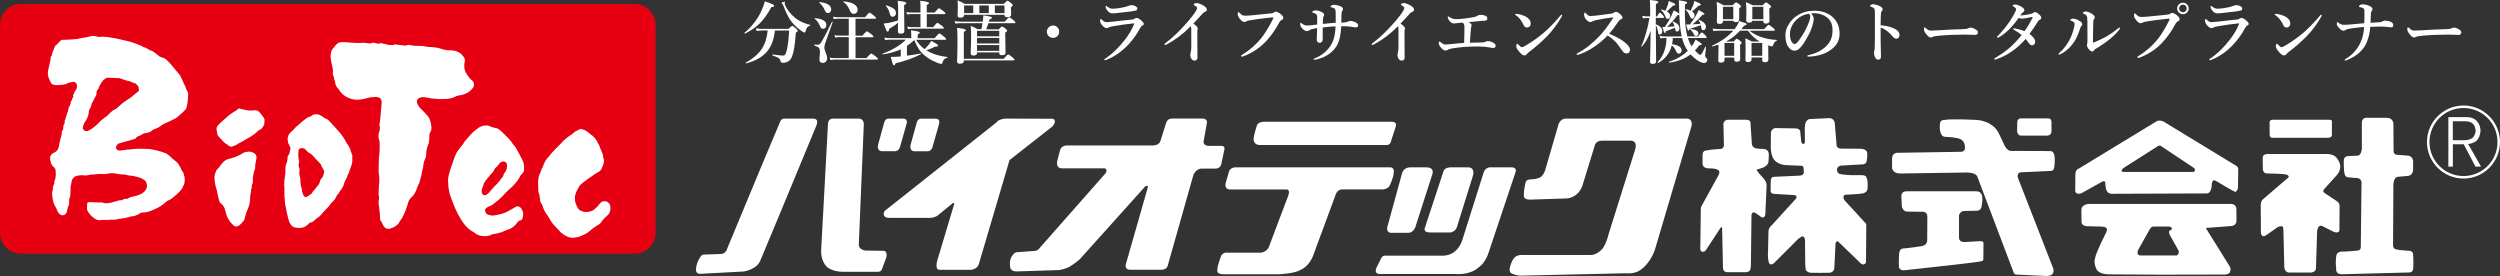 <?xml version="1.0" encoding="UTF-8"?>
<svg id="_レイヤー_2" data-name="レイヤー 2" xmlns="http://www.w3.org/2000/svg" viewBox="0 0 538.37 59.44">
  <rect x="0" y="0" width="538.37" height="59.44" fill="#333333" stroke="none"/>
  <defs>
    <style>
      .cls-1 {
        fill: #e60012;
      }

      .cls-2 {
        fill: #fff;
      }
    </style>
  </defs>
  <g id="_レイヤー_1-2" data-name="レイヤー 1">
    <g>
      <g>
        <path class="cls-2" d="M166.71,1.21c0,.19-.2.3-.61.33-.8,1.5-1.65,2.69-2.56,3.57-.81.78-1.84,1.49-3.09,2.13,0,0-.01,0-.02,0-.08,0-.12-.04-.12-.13,0-.01,0-.03.01-.04,1.55-1.3,2.75-2.84,3.6-4.62.37-.78.63-1.5.77-2.17,1.34.44,2.01.75,2.01.92ZM166.87,6.56c-.2,2.08-.86,3.69-1.96,4.84-.97,1.01-2.38,1.76-4.23,2.26-.07.01-.1-.03-.1-.13,0-.02,0-.04.02-.05,1.64-.91,2.81-1.94,3.54-3.09.64-1.02,1.03-2.29,1.18-3.83h-1.12c-.39,0-.8.04-1.25.12l-.17-.6c.47.09.93.14,1.37.14h5.63c.45-.44.72-.65.81-.65.11,0,.39.2.85.6.24.22.36.38.36.47,0,.09-.14.23-.43.44-.16,2.44-.42,4.11-.78,5-.18.47-.41.81-.68,1.02-.34.28-.76.41-1.28.41-.21,0-.34-.02-.4-.07-.06-.05-.11-.17-.15-.34-.06-.26-.22-.47-.5-.65-.26-.16-.66-.31-1.2-.48-.03,0-.04-.04-.04-.1,0-.11.02-.16.07-.15,1.05.16,1.78.25,2.21.25.22,0,.38-.09.5-.28.1-.16.21-.48.33-.95.22-.92.38-2.3.49-4.16h-3.08ZM174.43,5.34s.04.04.04.09c0,.08-.02.12-.07.13-.25.05-.44.16-.57.33-.12.15-.22.38-.31.7-.06.29-.14.43-.25.43-.11,0-.33-.11-.65-.33-.57-.39-1.1-.84-1.6-1.36-.53-.56-.97-1.17-1.33-1.84-.3-.56-.66-1.36-1.05-2.4-.04-.1-.11-.19-.2-.27-.08-.04-.12-.1-.12-.16s.08-.13.24-.19c.13-.05.24-.08.34-.08s.15.04.15.12l-.07.27c0,.09.03.2.09.33.46,1.01,1.18,1.93,2.19,2.77.83.67,1.89,1.15,3.17,1.46Z"/>
        <path class="cls-2" d="M179.31,4.79l-1.6,4.51c-.13.37-.19.69-.19.98,0,.25.11.65.34,1.18.18.42.27.76.27,1.02,0,.33-.1.6-.3.81-.18.17-.4.26-.66.26-.47,0-.71-.26-.71-.78,0-.17.02-.41.06-.72.04-.3.06-.54.06-.73,0-.51-.08-.85-.22-1.02-.14-.15-.46-.31-.96-.49-.02,0-.04-.04-.04-.09,0-.1.03-.15.08-.14.35.05.56.07.61.07.28,0,.51-.12.68-.37.18-.24.54-.87,1.07-1.87.46-.88.91-1.78,1.35-2.71,0-.02.02-.03.05-.03.09,0,.13.03.13.1,0,0,0,0,0,.01ZM177.94,5.4c0,.26-.08.47-.23.62-.13.13-.29.19-.49.19-.18,0-.33-.07-.44-.23-.08-.11-.19-.32-.33-.65-.19-.46-.54-.89-1.02-1.31-.02,0-.03-.02-.03-.04,0-.05.03-.07.09-.07,1.65.14,2.47.64,2.47,1.5ZM178.99,2c0,.28-.08.49-.24.65-.12.12-.26.17-.43.17-.22,0-.38-.07-.49-.22-.08-.1-.2-.33-.36-.69-.24-.51-.59-.96-1.06-1.34-.02,0-.03-.02-.03-.04,0-.05.03-.07.09-.07.85.06,1.5.25,1.94.55.39.26.58.59.58,1ZM182.78,12.48v-4.48h-2.1c-.22,0-.49.03-.81.09l-.17-.54c.33.08.64.12.92.12h2.16v-3.64h-2.42c-.22,0-.49.03-.81.09l-.17-.54c.33.08.64.12.92.12h5.98c.53-.64.85-.97.98-.97.1,0,.43.23.98.68.28.22.41.38.41.48s-.06.15-.19.15h-4.23v3.64h1.49c.52-.62.84-.94.97-.94.1,0,.42.22.98.65.29.23.43.39.43.48,0,.1-.06.15-.19.15h-3.67v4.48h2.34c.58-.65.92-.98,1.04-.98.1,0,.44.23,1.02.68.29.23.43.4.43.49s-.07.15-.2.15h-9.25c-.21,0-.48.03-.79.09l-.16-.54c.31.08.62.12.91.12h3.21ZM184.68,2.11c0,.26-.08.47-.25.64-.14.15-.33.23-.56.23-.25,0-.44-.07-.57-.22-.12-.13-.25-.38-.39-.75-.34-.74-.76-1.25-1.28-1.55-.02,0-.03-.02-.03-.05,0-.07.03-.11.09-.11,1.05.08,1.83.31,2.35.68.43.3.64.68.64,1.13Z"/>
        <path class="cls-2" d="M195.33,11.99c.97-.12,1.96-.28,2.95-.47.05,0,.07.02.07.09,0,.03,0,.05-.03.06-1.48.79-3.29,1.44-5.42,1.95-.12.31-.25.46-.39.46-.1,0-.2-.14-.3-.42-.09-.25-.21-.72-.38-1.41.69,0,1.26-.02,1.71-.06l.44-.04v-1.52c-1.08.49-2.37.86-3.88,1.09-.05,0-.08-.02-.08-.09,0-.03.01-.05.04-.07,1.1-.4,2.13-.89,3.06-1.47.82-.51,1.48-1.03,1.97-1.55h-3.41c-.29,0-.64.03-1.08.09l-.16-.54c.41.08.79.12,1.15.12h4.65v-.54c0-.37-.02-.75-.07-1.13.83.08,1.37.17,1.64.28.17.06.25.13.25.23,0,.14-.15.25-.44.36v.81h3.62c.59-.68.94-1.02,1.05-1.02.1,0,.45.24,1.03.71.29.23.43.4.43.51,0,.1-.06.15-.19.15h-6.27c.44.77,1.05,1.44,1.82,2.01.36-.35.65-.65.85-.89.17-.22.37-.52.6-.88.97.5,1.46.84,1.46,1.01,0,.15-.18.23-.54.23h-.12c-.65.32-1.27.59-1.86.78.23.15.49.3.79.44,1.01.5,2.25.83,3.7,1,.04,0,.06.04.06.08,0,.05-.02.08-.06.09-.29.07-.5.17-.65.32-.13.13-.24.32-.33.57-.05.19-.1.31-.15.36-.04.05-.11.07-.19.07-.14,0-.41-.08-.81-.23-.77-.3-1.45-.65-2.02-1.04-.75-.5-1.36-1.06-1.81-1.69-.4-.56-.78-1.29-1.13-2.19-.45.44-.98.86-1.59,1.28v2.14ZM193.4,4.88c-.46.43-1.11.87-1.93,1.33-.04.41-.15.61-.31.61-.1,0-.19-.09-.28-.26-.08-.15-.28-.65-.6-1.48.44-.05.79-.1,1.05-.15.75-.14,1.44-.32,2.07-.54.01-.33.02-.9.02-1.71,0-1.05-.03-1.88-.09-2.5.81.09,1.33.17,1.55.25.19.06.28.14.28.25,0,.15-.15.28-.46.4v.91l.05,4.64c0,.25-.07.41-.22.5-.13.08-.33.12-.62.12-.37,0-.55-.16-.55-.49,0-.05,0-.29.01-.7,0-.41.02-.8.02-1.17ZM192.95,2.8c0,.25-.08.45-.23.6-.14.14-.3.21-.5.21-.17,0-.31-.06-.4-.18-.08-.1-.16-.28-.22-.53-.14-.45-.26-.78-.38-1-.1-.19-.25-.39-.44-.61,0,0-.01-.02-.01-.04,0-.07.03-.11.09-.11,0,0,.01,0,.02,0,.83.29,1.39.56,1.68.82.26.22.38.5.38.83ZM199.58,3.02v2.82h1.37c.49-.61.8-.92.92-.92.1,0,.43.22.99.65.28.22.41.38.41.46,0,.1-.07.15-.2.15h-6.69c-.22,0-.51.03-.85.09l-.16-.54c.34.08.67.12.98.12h1.87v-2.82h-1.99c-.23,0-.52.03-.88.09l-.17-.54c.36.08.69.12,1,.12h2.04v-1.35c0-.43-.02-.82-.06-1.18,1.27.12,1.9.28,1.9.49,0,.14-.17.27-.49.41v1.63h1.69c.51-.61.83-.92.96-.92.1,0,.42.22.98.65.28.22.41.38.41.46,0,.1-.07.15-.2.15h-3.85Z"/>
        <path class="cls-2" d="M211.35,6.3c.05-.24.12-.68.23-1.31h-4.7c-.3,0-.68.03-1.14.09l-.17-.54c.45.08.87.12,1.25.12h4.81c.07-.54.12-.99.13-1.35.79.12,1.3.21,1.53.28.22.06.33.13.33.21,0,.15-.17.26-.51.34-.01.07-.04.17-.08.28-.03.12-.06.2-.07.24h3.42c.53-.62.86-.94.98-.94.09,0,.4.22.92.65.27.23.4.39.4.48,0,.1-.06.15-.19.15h-5.63c-.18.54-.34.98-.48,1.31h2.69c.38-.4.62-.6.73-.6s.37.16.78.49c.21.18.31.32.31.41,0,.11-.13.25-.41.41v.73l.06,3.65c0,.33-.26.49-.78.49-.38,0-.57-.13-.57-.4v-.2h-4.79v.16c0,.34-.27.51-.82.51-.37,0-.55-.17-.55-.51.06-1.07.09-2.28.09-3.64,0-.7-.02-1.44-.07-2.24.53.21,1.02.45,1.47.71h.82ZM207.56,12.66h8.6c.51-.62.83-.94.95-.94.1,0,.42.22.95.65.27.23.4.39.4.48,0,.1-.06.15-.19.15h-10.71v.12c0,.4-.28.6-.85.6-.41,0-.61-.16-.61-.49.06-1.27.09-2.89.09-4.84,0-1.07-.03-1.86-.09-2.38,1.26.11,1.89.27,1.89.48,0,.13-.14.25-.43.37v5.82ZM207.61,3.17v.12c0,.34-.28.51-.85.51-.37,0-.55-.16-.55-.48l.06-1.6c0-.62-.02-1.17-.06-1.65.54.22,1.06.48,1.55.77h8.4c.43-.45.69-.68.79-.68s.38.17.81.52c.22.19.33.33.33.43,0,.15-.13.3-.38.46v.27l.04,1.3c0,.38-.28.57-.85.57-.39,0-.58-.15-.58-.45v-.07h-8.7ZM209.59,2.83v-1.66h-1.97v1.66h1.97ZM215.19,7.83v-1.19h-4.79v1.19h4.79ZM215.19,9.36v-1.19h-4.79v1.19h4.79ZM215.19,10.96v-1.26h-4.79v1.26h4.79ZM210.9,2.83h2.03v-1.66h-2.03v1.66ZM216.31,2.83v-1.66h-2.07v1.66h2.07Z"/>
        <path class="cls-2" d="M226.76,5.49c.4,0,.74.15,1,.44.23.25.34.55.34.89,0,.4-.15.73-.44,1-.25.23-.55.34-.9.34-.39,0-.71-.15-.98-.44-.23-.25-.34-.55-.34-.89,0-.4.15-.73.44-.99.25-.23.55-.34.89-.34Z"/>
        <path class="cls-2" d="M238.48,4.76c.21,0,.66-.04,1.35-.12.3-.04.89-.1,1.77-.2.88-.09,1.62-.17,2.24-.24.17,0,.34-.08.52-.2.15-.09.29-.14.43-.14.27,0,.65.23,1.16.7.24.22.36.42.36.61,0,.13-.1.24-.31.34-.18.09-.36.31-.54.65-.59,1.12-1.36,2.21-2.32,3.27-1.41,1.57-3.04,2.72-4.87,3.46-.16.06-.27.09-.33.09-.1,0-.15-.05-.15-.15,0-.02.07-.09.21-.21,1.48-.96,2.91-2.34,4.29-4.12.8-1.04,1.42-2.08,1.86-3.12.07-.16.1-.27.1-.31,0-.03-.03-.04-.1-.04-.06,0-.14,0-.24.03-1.11.1-2.52.3-4.25.6-.44.08-.74.16-.89.25-.18.1-.34.15-.48.15-.23,0-.5-.16-.81-.47-.39-.4-.58-.77-.58-1.09,0-.28.05-.41.14-.41.04,0,.11.05.23.15.25.23.45.38.58.44.16.07.37.11.62.11ZM239.74,1.87c.16,0,.43-.02.81-.06.62-.09,1.23-.2,1.82-.33.12-.03.34-.11.67-.23.21-.09.41-.14.58-.14.35,0,.66.08.94.24.24.14.36.28.36.43,0,.27-.1.44-.3.49-.18.05-.49.11-.91.17-.31.04-1.44.18-3.41.4-.29.03-.53.04-.71.04-.28,0-.52-.07-.71-.21-.17-.12-.36-.32-.57-.62-.14-.18-.21-.39-.21-.63,0-.11.03-.17.09-.17.02,0,.08.03.17.1.31.23.54.38.71.44.16.06.39.09.68.09Z"/>
        <path class="cls-2" d="M256.45,5.63c-1.61,1.64-3.33,2.94-5.17,3.91-.2.11-.31.17-.33.17-.12,0-.18-.07-.18-.2,0-.05.08-.14.25-.26,1.47-1.1,3.06-2.62,4.76-4.57.89-1.04,1.48-1.82,1.78-2.35.16-.29.24-.5.24-.62,0-.14-.16-.31-.49-.5-.18-.11-.27-.18-.27-.21,0-.08.07-.15.2-.23.13-.07.27-.11.43-.11.2,0,.46.06.77.18.29.11.56.25.81.41.43.28.64.55.64.81,0,.25-.16.43-.49.54-.12.04-.22.11-.31.21-1.24,1.35-1.94,2.11-2.1,2.27.63.45.95.79.95,1.01,0,.13-.02.22-.06.28-.03.06-.04.23-.04.51v2.14l.03,3.36c0,.22-.07.4-.2.52-.11.1-.23.15-.37.15-.3,0-.53-.1-.67-.31-.21-.27-.31-.59-.31-.97,0-.11.02-.22.07-.34.1-.32.15-.79.15-1.4v-3.43c.01-.44-.02-.76-.09-.97Z"/>
        <path class="cls-2" d="M273.42,3.8c-2.01.22-3.53.43-4.55.62-.19.04-.36.11-.52.21-.11.07-.26.1-.44.1-.25,0-.55-.21-.89-.64-.33-.4-.49-.75-.49-1.05s.06-.44.17-.44c.05,0,.13.06.25.18.22.24.42.4.58.48.16.08.35.12.57.12.05,0,.1,0,.15,0,.47-.01.84-.03,1.1-.06,2.05-.19,3.49-.33,4.3-.43.31-.03.53-.1.67-.2.15-.12.29-.18.39-.18.25-.01.57.13.97.43.28.21.46.39.55.53.08.12.12.26.12.42s-.1.29-.31.39c-.24.11-.45.35-.64.71-.83,1.54-1.77,2.86-2.82,3.96-1.39,1.45-3.03,2.52-4.92,3.21-.09.03-.16.04-.22.04-.13,0-.2-.06-.2-.17,0-.05.08-.13.24-.23,1.68-1.03,3.08-2.26,4.21-3.69.8-1.04,1.57-2.3,2.32-3.79.13-.24.2-.41.2-.51,0-.05-.05-.07-.15-.07-.13,0-.33.02-.62.06Z"/>
        <path class="cls-2" d="M289.68,4.81c.27-.03.46-.08.57-.15.18-.1.37-.15.57-.15.4,0,.85.15,1.34.44.2.12.3.29.3.5,0,.3-.15.45-.46.45-.17,0-.42-.03-.76-.1-.45-.08-.96-.13-1.52-.14h-.89c-.08,1.89-.42,3.31-1,4.26-.89,1.43-2.32,2.39-4.3,2.88-.23.05-.38.07-.46.07-.13,0-.2-.04-.2-.12,0-.06.03-.1.09-.12.89-.32,1.67-.79,2.37-1.4.62-.55,1.12-1.18,1.49-1.88.48-.93.74-2.16.79-3.67-.77.02-1.7.1-2.77.24,0,.27,0,.68,0,1.22s0,.96,0,1.23c0,.32-.09.55-.25.7-.1.1-.22.15-.35.15-.46,0-.68-.25-.68-.74,0-.15.01-.52.04-1.11.02-.52.04-.96.04-1.33-.38.06-.72.13-1.03.21-.32.09-.53.18-.64.26-.16.13-.33.2-.53.2-.3,0-.64-.19-1-.58-.3-.32-.46-.64-.46-.97,0-.17.04-.25.13-.25.01,0,.08.04.21.13.43.31.79.46,1.09.46s.65-.02,1.02-.06c.14-.02.35-.05.63-.09.21-.03.41-.05.59-.07v-1.53c0-.32-.05-.53-.14-.62-.18-.18-.45-.32-.79-.41-.1-.02-.15-.06-.15-.12,0-.06.06-.13.18-.21.14-.1.34-.15.61-.15.41,0,.85.13,1.31.38.32.17.48.36.48.55,0,.15-.05.29-.14.41-.05.09-.09.27-.12.55-.02.34-.03.68-.03,1.02.94-.1,1.87-.19,2.78-.25v-1.62c0-.68-.03-1.09-.09-1.23-.06-.14-.19-.24-.38-.33-.13-.05-.3-.11-.5-.16-.11-.02-.17-.06-.17-.12,0-.07.08-.16.23-.26.14-.1.32-.15.54-.15.34,0,.74.08,1.18.23.5.16.75.39.75.7,0,.13-.06.27-.17.43-.07.11-.12.25-.13.44-.02.54-.04,1.22-.06,2.05.36-.01.64-.03.84-.06Z"/>
        <path class="cls-2" d="M301.07,5.63c-1.61,1.64-3.33,2.94-5.17,3.91-.2.11-.31.17-.33.17-.12,0-.18-.07-.18-.2,0-.05.08-.14.25-.26,1.47-1.1,3.06-2.62,4.76-4.57.89-1.04,1.48-1.82,1.78-2.35.16-.29.24-.5.24-.62,0-.14-.16-.31-.49-.5-.18-.11-.27-.18-.27-.21,0-.08.07-.15.2-.23.13-.07.27-.11.43-.11.2,0,.46.06.77.18.29.11.56.25.81.41.43.28.64.55.64.81,0,.25-.16.43-.49.54-.12.04-.22.11-.31.21-1.24,1.35-1.94,2.11-2.1,2.27.63.45.95.79.95,1.01,0,.13-.02.22-.06.28-.03.06-.04.23-.04.51v2.14l.03,3.36c0,.22-.07.4-.2.52-.11.1-.23.15-.37.15-.3,0-.53-.1-.67-.31-.21-.27-.31-.59-.31-.97,0-.11.02-.22.07-.34.1-.32.15-.79.15-1.4v-3.43c.01-.44-.02-.76-.09-.97Z"/>
        <path class="cls-2" d="M318.47,9.16c.53,0,.89-.03,1.08-.06.18-.03.33-.08.43-.15.09-.07.24-.1.44-.1.4,0,.83.15,1.3.44.24.15.36.33.36.55,0,.33-.18.49-.55.49-.05,0-.15-.01-.3-.04-.17-.03-.3-.06-.38-.07-.85-.14-1.7-.21-2.56-.21-1.02,0-2.02.03-3.01.1-.72.06-1.48.15-2.29.27-.6.09-1.02.21-1.26.38-.11.08-.26.12-.44.12-.32,0-.66-.22-1.02-.67-.3-.37-.44-.67-.44-.91s.06-.37.18-.37c.03,0,.09.03.17.1.31.25.52.4.64.46.13.07.29.1.46.1.04,0,.36-.02.94-.07,1.21-.13,2.24-.23,3.08-.28.02-.58.04-1.35.06-2.31v-1.02c0-.38-.03-.61-.09-.7-.07-.15-.19-.26-.35-.35l-.38.04c-.79.1-1.26.15-1.41.15-.27,0-.49-.07-.66-.21-.23-.2-.41-.42-.55-.67-.11-.19-.16-.34-.16-.44,0-.13.04-.2.12-.2.05,0,.14.05.28.15.44.29.9.44,1.37.44s1.08-.04,1.83-.12c.87-.12,1.48-.21,1.83-.27.39-.06.75-.19,1.07-.38.18-.1.34-.15.48-.15.56,0,1,.09,1.31.28.16.1.24.26.24.47,0,.25-.09.41-.28.46-.18.05-.46.07-.85.07-.51.03-1.48.13-2.93.28.08.03.2.1.36.2.21.13.31.27.31.41,0,.11-.02.23-.06.37-.03.12-.05.24-.06.38-.05.32-.13,1.35-.24,3.09.59-.02,1.24-.04,1.95-.06Z"/>
        <path class="cls-2" d="M326.38,3.26c-.07-.04-.1-.09-.1-.15,0-.08.05-.12.15-.12s.19,0,.28.01c.7.09,1.33.29,1.9.6.68.37,1.02.87,1.02,1.49,0,.27-.09.48-.26.64-.15.13-.33.2-.54.2-.33,0-.58-.18-.73-.55-.14-.34-.35-.7-.62-1.07-.37-.49-.73-.84-1.09-1.05ZM327.69,10.17c.16,0,.41-.1.76-.3,1.54-.9,2.91-1.88,4.12-2.92,1.29-1.15,2.45-2.36,3.49-3.63.07-.09.13-.13.19-.13.1,0,.15.04.15.13,0,.07-.03.15-.09.25-.89,1.56-1.92,2.95-3.09,4.17-1.21,1.24-2.54,2.4-3.97,3.48-.15.11-.28.23-.38.36-.18.24-.38.36-.6.36-.26,0-.56-.19-.91-.57-.56-.59-.83-1.05-.83-1.38,0-.38.08-.57.24-.57.04,0,.12.07.23.2.35.37.58.55.69.55Z"/>
        <path class="cls-2" d="M346.55,7.28c.63.26,1.23.54,1.79.83.54.28,1.02.58,1.43.91.83.64,1.25,1.2,1.25,1.69,0,.25-.08.45-.23.6-.13.14-.28.2-.46.2-.39,0-.7-.17-.92-.51-.73-1.08-1.31-1.82-1.73-2.21-.49-.45-.99-.84-1.48-1.15-1.03,1.1-2.25,2.07-3.65,2.92-.9.53-1.75.92-2.54,1.18-.14.05-.25.07-.33.07-.1,0-.15-.04-.15-.13,0-.08.03-.13.1-.17.93-.5,1.77-1.05,2.52-1.64.65-.52,1.37-1.17,2.14-1.95.96-.99,1.97-2.3,3.02-3.94.06-.09.09-.15.09-.17,0-.03-.03-.05-.1-.05-.02,0-.06,0-.09,0-1.11.13-2.3.32-3.56.59-.32.07-.55.15-.68.24-.19.11-.37.16-.52.16-.29,0-.62-.23-1-.7-.21-.27-.31-.59-.31-.96,0-.26.07-.38.2-.38.03,0,.1.06.2.18.23.25.41.4.54.47.12.06.29.09.49.09.17,0,.54-.03,1.13-.09.97-.11,2.06-.25,3.27-.42.28-.04.48-.12.6-.22.12-.11.26-.17.43-.17.21,0,.48.13.79.4.42.36.62.64.62.83s-.17.34-.49.44c-.09.03-.21.15-.36.36-.79,1.15-1.46,2.04-2.02,2.67Z"/>
        <path class="cls-2" d="M355.46,6.65c-.28.82-.58,1.49-.89,2.03-.26.44-.59.88-.99,1.34,0,.01-.02.02-.04.02-.06,0-.09-.03-.09-.09,0,0,0-.02,0-.02.4-.83.76-1.86,1.1-3.07.3-1.06.51-2.06.64-2.99h-.43c-.25,0-.56.03-.94.09l-.17-.55c.4.08.76.12,1.1.12h.61v-1.62c0-.8-.02-1.44-.07-1.91.8.08,1.31.15,1.53.21.19.06.29.14.29.25,0,.13-.17.27-.52.43v2.64h.28c.25-.53.45-.79.59-.79.1,0,.32.19.65.57.17.19.25.33.25.41,0,.1-.07.15-.2.15h-1.59v1.34c.93.39,1.4.88,1.4,1.49,0,.23-.06.42-.18.57-.1.12-.23.18-.37.18s-.24-.06-.29-.18c-.03-.1-.09-.38-.17-.84-.08-.4-.21-.72-.38-.97l.06,7.79c0,.34-.25.51-.75.51-.37,0-.55-.14-.55-.41,0-.14.02-1.12.06-2.93.03-1.56.05-2.82.06-3.76ZM358.96,5.79c.22,0,.77-.04,1.64-.12-.07-.32-.21-.64-.42-.95,0-.01-.01-.03-.01-.04,0-.04.02-.06.07-.06.01,0,.03,0,.04,0,.92.36,1.38.84,1.38,1.45,0,.48-.18.72-.53.72-.16,0-.26-.05-.3-.15-.04-.09-.09-.3-.14-.65-.84.34-1.49.58-1.93.73-.04.25-.12.38-.24.38-.07,0-.13-.06-.18-.2-.05-.11-.17-.47-.37-1.09h.55c.52-.74.98-1.52,1.38-2.35.19-.39.37-.8.54-1.23.69.35,1.08.6,1.19.74-.02-.41-.04-1.04-.06-1.9-.01-.41-.03-.75-.04-1.01.75.11,1.25.2,1.5.28.21.07.31.15.31.24,0,.11-.16.23-.47.37-.02.64-.04,1.22-.04,1.74,0,1.48.09,2.77.27,3.87.08.47.17.9.28,1.28h2.3c.41-.57.68-.85.81-.85.1,0,.35.2.74.6.2.22.3.37.3.45,0,.1-.06.15-.19.15h-3.86c.21.67.48,1.26.82,1.79.32-.44.6-.93.84-1.46.87.52,1.31.85,1.31.98,0,.15-.12.23-.35.23h-.15c-.35.46-.67.85-.95,1.15l.03.03c.59.62.98.93,1.17.93.14,0,.48-.58,1.02-1.74.01-.02.03-.04.06-.04.02,0,.04,0,.05,0,.04.01.06.04.06.07-.14,1.14-.21,1.76-.21,1.85,0,.16.06.29.17.38.21.19.31.38.31.57s-.08.34-.23.47c-.13.11-.28.17-.46.17-.37,0-.84-.19-1.42-.57-.49-.32-.96-.72-1.41-1.2l-.09-.09c-1.22.95-2.74,1.54-4.57,1.77-.07.01-.1-.02-.1-.12,0-.02,0-.04.03-.05,1.63-.54,2.97-1.32,4.04-2.36-.57-.82-.98-1.75-1.23-2.77h-1.98c-.04.6-.09,1.05-.17,1.35,1.38.18,2.06.63,2.06,1.34,0,.2-.06.37-.18.5-.11.12-.25.18-.41.18-.25,0-.43-.15-.56-.44-.28-.62-.6-1.07-.97-1.34-.44,1.69-1.42,2.95-2.93,3.78h-.01c-.09,0-.13-.04-.13-.13,0-.01,0-.03.01-.04.64-.63,1.13-1.44,1.47-2.43.29-.85.44-1.78.46-2.77h-.38c-.25,0-.56.03-.94.09l-.17-.54c.39.08.75.12,1.08.12h3.67c-.05-.27-.11-.59-.18-.97-.16-.98-.27-2.21-.33-3.7-.04.04-.17.07-.4.1-.77,1.03-1.52,1.86-2.25,2.51ZM358.95,2.45c.47.27.71.59.71.98,0,.21-.06.37-.17.49-.1.11-.22.16-.36.16-.21,0-.38-.17-.5-.52-.22-.6-.54-1.06-.94-1.39-.01-.01-.02-.03-.02-.05,0-.05.03-.07.08-.07h.01c.34.07.63.16.89.27.24-.52.41-.94.51-1.26.1-.32.16-.6.18-.84.62.23,1.02.4,1.19.49.15.09.23.18.23.27,0,.08-.02.13-.07.16-.05.02-.2.06-.43.11-.23.24-.67.64-1.31,1.21ZM364.08,2.29c.2-.38.38-.77.54-1.16.14-.4.22-.7.23-.92.61.24,1,.4,1.17.5.17.1.25.19.25.28,0,.08-.03.13-.08.15-.04.02-.19.06-.44.12-.31.31-.77.71-1.38,1.21.37.24.56.53.56.88,0,.21-.06.38-.17.51-.1.11-.22.16-.36.16-.2,0-.36-.17-.49-.52-.23-.6-.54-1.07-.93-1.41-.01-.01-.02-.03-.02-.04,0-.04.03-.07.09-.07h.01c.43.1.76.21,1.01.33ZM366.26,5.43c-.97.36-1.78.62-2.42.79-.05.25-.14.37-.25.37-.07,0-.13-.06-.17-.2-.04-.12-.15-.49-.33-1.11.38,0,.65,0,.83-.01.43-.53.85-1.15,1.27-1.86.29-.53.51-.95.64-1.25.82.44,1.23.72,1.23.84,0,.09-.15.16-.44.21-.77.84-1.48,1.52-2.13,2.04.35-.02.92-.06,1.71-.12-.08-.25-.22-.51-.42-.79,0-.01-.01-.03-.01-.04,0-.04.02-.06.06-.06.01,0,.03,0,.04,0,1,.44,1.5.95,1.5,1.54,0,.22-.06.4-.18.54-.11.12-.24.18-.38.18-.18,0-.3-.06-.36-.19-.05-.12-.11-.4-.17-.84v-.04ZM365.76,7.17c0,.18-.06.33-.17.44-.1.1-.22.15-.36.15-.18,0-.32-.11-.43-.33-.24-.47-.51-.84-.83-1.08-.02-.01-.03-.03-.03-.06,0-.04.02-.07.07-.07h.01c.67.11,1.14.24,1.39.4.22.14.33.32.33.55Z"/>
        <path class="cls-2" d="M376.72,6.58c.66.56,1.45,1,2.35,1.32,1.07.41,2.25.64,3.55.7.04,0,.06.02.06.06,0,.04-.02.07-.06.09-.24.11-.4.23-.49.36-.08.11-.19.34-.32.7-.06.12-.14.18-.23.18-.1,0-.33-.06-.68-.19l-.12-.04.03,3.07c0,.38-.25.57-.75.57-.38,0-.57-.15-.57-.44v-.58h-2.3v.44c0,.36-.26.54-.77.54-.37,0-.55-.15-.55-.44l.04-2.24c0-.82-.01-1.63-.04-2.44.46.21.93.45,1.42.7h1.66-.03c-.95-.57-1.79-1.35-2.51-2.34h-1.69c-.96,1.04-1.97,1.82-3.04,2.34h1.66c.35-.4.58-.6.68-.6s.35.16.74.48c.2.17.3.3.3.4,0,.12-.11.26-.34.43v.52l.03,2.58c0,.36-.25.54-.74.54-.37,0-.55-.15-.55-.44v-.46h-2.08v.51c0,.39-.25.58-.74.58-.25,0-.41-.04-.5-.12-.07-.06-.11-.17-.11-.33l.04-2.17v-1.25c-.37.13-.81.27-1.31.41-.07.01-.1-.02-.1-.12,0-.02,0-.04.03-.05,1.89-.88,3.42-1.96,4.57-3.25h-3.04c-.33,0-.75.03-1.25.09l-.16-.54c.49.08.94.12,1.37.12h3.36c.47-.61.8-1.2.98-1.74.76.24,1.22.39,1.39.46.16.07.23.14.23.2,0,.16-.18.27-.55.33-.14.18-.33.43-.58.75h4.9c.53-.61.85-.92.97-.92.1,0,.41.21.94.64.27.23.4.39.4.48,0,.1-.07.15-.2.15h-5.29ZM373.27,4.48h-2.24v.12c0,.37-.24.55-.71.55-.24,0-.4-.04-.49-.12-.07-.07-.11-.18-.11-.35l.04-1.79c0-.96-.02-1.8-.07-2.5.52.23,1.01.47,1.48.74h1.95c.39-.42.64-.62.74-.62s.35.16.75.47c.2.17.3.3.3.39,0,.11-.13.26-.38.44v2.38c0,.39-.24.58-.71.58-.31,0-.49-.1-.55-.3ZM373.26,4.14V1.47h-2.23v2.67h2.23ZM373.45,12.02v-2.77h-2.08v2.77h2.08ZM379.73,4.48h-2.38c-.04.27-.29.4-.73.4-.39,0-.58-.18-.58-.54l.04-2.13c0-.48-.03-1.07-.1-1.75.29.11.78.33,1.47.67h2.13c.39-.42.64-.62.74-.62s.36.17.77.52c.21.18.31.31.31.4,0,.1-.13.24-.38.41v.44l.03,2.24c0,.37-.25.55-.74.55-.24,0-.4-.04-.48-.13-.07-.07-.1-.19-.1-.36v-.1ZM379.49,12.02v-2.77h-2.3v2.77h2.3ZM379.73,4.14V1.47h-2.37v2.67h2.37Z"/>
        <path class="cls-2" d="M390.03,2.88c.37.41.55.81.55,1.22,0,.38-.11.9-.33,1.58-.23.75-.54,1.46-.94,2.14-.61,1.14-1.16,1.97-1.66,2.48-.37.41-.78.61-1.23.61-.42,0-.8-.19-1.12-.58-.55-.6-.82-1.51-.82-2.71,0-.79.21-1.55.64-2.26.47-.84,1.14-1.53,2.01-2.08,1.04-.64,2.24-.97,3.59-.97,1.48,0,2.71.39,3.69,1.16,1.16.93,1.74,2.19,1.74,3.78,0,1.23-.46,2.25-1.37,3.06-.66.59-1.4,1.03-2.21,1.32-.95.34-1.97.53-3.05.57-.22,0-.33-.05-.33-.15,0-.08.09-.15.28-.19,1.6-.35,2.88-1,3.83-1.95.5-.52.85-1.06,1.05-1.61.19-.51.28-1.13.28-1.84,0-1.26-.44-2.19-1.31-2.8-.66-.46-1.45-.73-2.38-.81-.1,0-.22,0-.36,0-.23,0-.42,0-.57.03ZM389.54,2.96c-1.01.15-1.86.54-2.57,1.19-.56.49-.98,1.1-1.26,1.83-.17.42-.25.89-.25,1.41,0,.67.12,1.2.37,1.6.21.33.43.49.66.49s.58-.32,1.02-.95c.88-1.22,1.54-2.44,2-3.65.21-.52.31-.94.31-1.26s-.09-.54-.28-.67Z"/>
        <path class="cls-2" d="M404.99,5.46c.97.05,1.87.24,2.69.58.92.39,1.38.89,1.38,1.5,0,.24-.08.44-.23.6-.13.13-.26.19-.41.19-.31,0-.58-.15-.81-.44-.42-.48-.78-.84-1.07-1.08-.51-.42-1.02-.7-1.55-.85v2.59c0,.26.02,1.46.07,3.6,0,.46-.18.7-.55.7-.29,0-.5-.11-.62-.34-.22-.37-.33-.76-.33-1.18,0-.19.02-.33.07-.43.04-.1.07-.19.07-.25.03-.37.05-1.48.06-3.33,0-.52,0-.98,0-1.37v-2.7c0-.7-.03-1.12-.07-1.26-.04-.13-.15-.24-.31-.34-.2-.12-.38-.2-.52-.23-.1-.03-.15-.07-.15-.14s.07-.14.2-.23c.14-.09.28-.13.41-.13.42,0,.92.13,1.5.4.4.18.6.41.6.7,0,.16-.08.32-.25.48-.05.06-.09.16-.1.3-.05.46-.08,1.35-.08,2.67Z"/>
        <path class="cls-2" d="M425.95,6.92c0,.16-.05.31-.16.43-.1.11-.23.17-.38.17s-.46,0-.94-.03c-.42-.03-.84-.04-1.26-.04-2.05,0-3.9.08-5.56.23-.79.06-1.28.16-1.47.28-.11.08-.24.12-.4.12-.32,0-.72-.34-1.19-1.02-.19-.27-.28-.53-.28-.81,0-.24.06-.36.18-.36.04,0,.1.04.19.13.27.26.5.43.71.5.13.04.3.07.54.07.31,0,.83-.02,1.56-.07,1.98-.13,3.74-.21,5.27-.24.54-.01.92-.08,1.15-.21.16-.08.3-.12.42-.12.22,0,.44.05.67.15.63.27.95.55.95.84Z"/>
        <path class="cls-2" d="M435.06,3.35c.7-.05,1.5-.18,2.38-.38.17-.04.3-.11.4-.2.11-.11.25-.17.41-.17.14,0,.33.08.56.25.52.39.78.71.78.97,0,.18-.1.33-.31.43-.18.08-.31.2-.4.34-.68,1.1-1.29,2.01-1.84,2.72.82.58,1.23,1.15,1.23,1.73,0,.2-.07.37-.2.52-.13.14-.28.2-.45.2-.24,0-.46-.12-.64-.37-.4-.57-.65-.91-.74-1.01-1.93,2.16-4.05,3.63-6.38,4.4-.16.04-.24.06-.25.06-.1,0-.15-.04-.15-.13,0-.07.06-.14.18-.21,1.23-.75,2.23-1.44,2.98-2.09.9-.77,1.81-1.72,2.74-2.86-.43-.37-.98-.75-1.63-1.12-.15-.09-.22-.15-.22-.19,0-.09.05-.14.16-.14h.05c.17.02.28.05.36.07.57.09,1.21.27,1.9.54.58-.79,1.15-1.73,1.71-2.83.03-.05.04-.11.04-.17,0-.03-.03-.05-.09-.05h-.06c-.22.03-.48.08-.78.15-.34.07-.53.11-.58.12-.38.07-.62.1-.73.1-.22,0-.48-.06-.76-.18-.84,1.15-1.6,2.05-2.27,2.68-.78.72-1.46,1.22-2.04,1.52-.1.05-.16.07-.2.07-.11,0-.17-.04-.17-.13,0-.05.04-.12.12-.2.62-.63,1.2-1.28,1.73-1.96.64-.84,1.18-1.63,1.6-2.37.44-.74.65-1.22.65-1.46,0-.1-.03-.18-.1-.25-.16-.16-.33-.29-.51-.38-.1-.05-.14-.1-.14-.15,0-.06.06-.12.19-.17.11-.05.21-.08.3-.08.38,0,.82.15,1.34.44.47.28.71.53.71.76,0,.21-.08.35-.22.43-.15.09-.25.17-.31.24-.05.06-.16.23-.33.49Z"/>
        <path class="cls-2" d="M446.76,5.17c0-.28-.25-.52-.75-.72-.13-.05-.2-.09-.2-.13,0-.06.07-.13.2-.2.12-.07.25-.11.38-.11.45,0,.97.19,1.58.58.3.19.45.4.45.64,0,.14-.07.27-.21.38-.08.07-.17.24-.25.51-.41,1.23-.81,2.15-1.22,2.77-.82,1.26-1.83,2.18-3.01,2.77-.15.08-.25.12-.3.12-.09,0-.13-.05-.13-.15,0-.05.05-.12.14-.2.83-.72,1.53-1.59,2.11-2.61.4-.71.74-1.57,1.02-2.58.12-.45.18-.8.18-1.05ZM449.5,4.48c0-.49-.03-.82-.1-.98-.08-.21-.31-.39-.69-.54-.12-.04-.17-.1-.17-.16,0-.07.07-.14.2-.22.13-.07.27-.11.42-.11.36,0,.81.17,1.35.52.4.25.6.5.6.76,0,.14-.07.27-.2.41-.07.07-.11.19-.12.36,0,.41-.03,1.53-.07,3.36v1.1c0,.13.02.19.07.19.07,0,.19-.04.36-.12,1.02-.44,1.87-.85,2.55-1.24.79-.46,1.58-1.01,2.36-1.64.19-.16.32-.24.37-.24.1,0,.15.04.15.13,0,.04-.04.11-.12.21-1.02,1.4-2.77,2.84-5.25,4.3-.13.08-.23.19-.29.31-.08.14-.19.21-.35.21-.22,0-.47-.16-.74-.48-.28-.34-.41-.64-.41-.89,0-.06.01-.15.04-.25.05-.16.07-.47.07-.91,0-1.47,0-2.83-.01-4.09Z"/>
        <path class="cls-2" d="M466.43,4.07c-2.01.22-3.53.43-4.54.62-.19.04-.36.11-.52.21-.11.07-.26.1-.44.1-.25,0-.55-.21-.89-.64-.33-.4-.49-.75-.49-1.05s.06-.44.17-.44c.05,0,.13.06.25.18.22.24.42.4.58.48.16.08.35.12.57.12.05,0,.1,0,.15,0,.47-.01.84-.03,1.1-.06,2.05-.19,3.49-.33,4.3-.43.31-.03.53-.1.67-.2.16-.12.29-.18.39-.18.25-.01.57.13.97.43.28.21.46.39.55.53.08.12.12.26.12.42s-.1.29-.31.39c-.24.11-.45.35-.64.71-.83,1.54-1.77,2.86-2.82,3.96-1.39,1.45-3.03,2.52-4.92,3.21-.09.03-.16.04-.22.04-.13,0-.2-.06-.2-.17,0-.05.08-.13.24-.23,1.68-1.03,3.08-2.26,4.21-3.69.8-1.04,1.57-2.3,2.32-3.79.13-.24.2-.41.2-.51,0-.05-.05-.07-.15-.07-.13,0-.33.02-.62.06ZM470.09.59c.37,0,.67.13.92.4.21.23.32.51.32.83,0,.37-.14.67-.41.92-.23.21-.51.32-.83.32-.37,0-.67-.14-.92-.41-.21-.23-.32-.51-.32-.83,0-.37.14-.68.41-.92.23-.21.51-.31.83-.31ZM470.09,1c-.24,0-.45.09-.61.28-.14.15-.21.34-.21.54,0,.23.09.43.28.6.16.14.34.21.54.21.23,0,.43-.09.6-.27.14-.15.21-.33.21-.54,0-.24-.09-.44-.27-.61-.16-.14-.33-.21-.54-.21Z"/>
        <path class="cls-2" d="M476.42,4.76c.21,0,.66-.04,1.35-.12.3-.04.89-.1,1.77-.2.88-.09,1.62-.17,2.24-.24.17,0,.34-.08.52-.2.15-.09.29-.14.43-.14.27,0,.65.23,1.16.7.24.22.36.42.36.61,0,.13-.1.24-.31.34-.18.09-.36.31-.54.65-.59,1.12-1.36,2.21-2.32,3.27-1.41,1.57-3.04,2.72-4.87,3.46-.16.06-.27.09-.33.09-.1,0-.15-.05-.15-.15,0-.02.07-.09.21-.21,1.48-.96,2.91-2.34,4.29-4.12.8-1.04,1.42-2.08,1.86-3.12.07-.16.1-.27.1-.31,0-.03-.03-.04-.1-.04-.06,0-.14,0-.24.03-1.11.1-2.52.3-4.25.6-.44.08-.74.16-.89.25-.18.1-.34.15-.48.15-.23,0-.5-.16-.81-.47-.39-.4-.58-.77-.58-1.09,0-.28.05-.41.14-.41.04,0,.11.05.23.15.25.23.45.38.58.44.16.07.37.11.62.11ZM477.68,1.87c.16,0,.43-.02.81-.06.62-.09,1.23-.2,1.82-.33.12-.03.34-.11.67-.23.21-.09.41-.14.58-.14.35,0,.66.08.94.24.24.14.36.28.36.43,0,.27-.1.44-.3.49-.18.05-.49.11-.91.17-.31.04-1.44.18-3.41.4-.29.03-.53.04-.71.04-.28,0-.52-.07-.71-.21-.17-.12-.36-.32-.57-.62-.14-.18-.21-.39-.21-.63,0-.11.03-.17.09-.17.02,0,.08.03.17.1.31.23.54.38.71.44.16.06.39.09.68.09Z"/>
        <path class="cls-2" d="M489.96,3.26c-.07-.04-.1-.09-.1-.15,0-.08.05-.12.15-.12s.19,0,.28.01c.7.09,1.33.29,1.9.6.68.37,1.02.87,1.02,1.49,0,.27-.09.48-.26.64-.15.13-.33.2-.54.2-.33,0-.58-.18-.73-.55-.14-.34-.35-.7-.62-1.07-.37-.49-.73-.84-1.09-1.05ZM491.27,10.17c.16,0,.41-.1.76-.3,1.54-.9,2.91-1.88,4.12-2.92,1.29-1.15,2.45-2.36,3.49-3.63.07-.09.13-.13.19-.13.1,0,.15.04.15.13,0,.07-.03.15-.09.25-.89,1.56-1.92,2.95-3.09,4.17-1.21,1.24-2.54,2.4-3.97,3.48-.15.11-.28.23-.38.36-.18.24-.38.36-.6.36-.26,0-.56-.19-.91-.57-.56-.59-.83-1.05-.83-1.38,0-.38.08-.57.24-.57.04,0,.12.07.23.2.35.37.58.55.69.55Z"/>
        <path class="cls-2" d="M512.72,4.73c.11-.01.25-.07.41-.15.18-.09.3-.13.37-.13.61,0,1.12.11,1.52.34.24.15.36.35.36.62,0,.32-.14.48-.41.48-.19,0-.47-.03-.83-.08-.31-.06-.83-.09-1.55-.09-.58,0-1.29.02-2.16.06-.09,1.32-.37,2.5-.85,3.54-.7,1.55-2.08,2.76-4.16,3.63-.15.06-.27.09-.34.09-.12,0-.18-.03-.18-.1,0-.07.08-.15.22-.24,1.43-.86,2.48-2.02,3.17-3.46.47-.97.75-2.12.82-3.44-1.59.14-2.69.28-3.3.41-.36.07-.6.16-.73.26-.11.1-.25.15-.43.15-.29,0-.66-.26-1.1-.77-.23-.26-.34-.49-.34-.7,0-.27.06-.4.17-.4.04,0,.13.06.25.17.34.29.71.43,1.09.43.31,0,.62-.01.94-.04,1.12-.1,2.29-.2,3.49-.31.02-.58.03-1.09.03-1.53,0-.42,0-.81-.01-1.19-.01-.22-.07-.38-.17-.46-.12-.09-.29-.17-.53-.23-.13-.03-.23-.06-.31-.07-.1-.02-.15-.06-.15-.1,0-.11.04-.2.13-.27.16-.14.35-.21.58-.21.57,0,1.09.12,1.58.36.4.19.6.39.6.6,0,.22-.06.38-.18.49-.08.09-.13.26-.15.52,0,.21-.04.88-.08,2,1.19-.06,1.94-.12,2.25-.16Z"/>
        <path class="cls-2" d="M530.04,6.92c0,.16-.05.31-.16.43-.1.11-.23.17-.38.17s-.46,0-.94-.03c-.42-.03-.84-.04-1.26-.04-2.05,0-3.9.08-5.56.23-.79.06-1.28.16-1.47.28-.11.08-.24.12-.4.12-.32,0-.72-.34-1.19-1.02-.19-.27-.28-.53-.28-.81,0-.24.06-.36.18-.36.04,0,.1.04.19.13.27.26.5.43.71.5.13.04.3.07.54.07.31,0,.83-.02,1.56-.07,1.98-.13,3.74-.21,5.27-.24.54-.01.92-.08,1.15-.21.16-.08.3-.12.42-.12.22,0,.44.05.67.15.63.27.95.55.95.84Z"/>
      </g>
      <g>
        <g>
          <path class="cls-1" d="M4.48.86h132.21c2.47,0,4.48,2.01,4.48,4.48v44.81c0,2.47-2.01,4.48-4.48,4.48H4.48c-2.47,0-4.48-2.01-4.48-4.48V5.35C0,2.87,2.01.86,4.48.86Z"/>
          <path class="cls-2" d="M40.52,20.25s.02-.49-.4-.99c0,0-.2-.85-.5-1.18,0,0-.03-.21-.22-.53,0,0-.43-.97-.6-1.29,0,0-.39-.53-1.02-1.22,0,0-1.3-1.66-1.89-2.13,0,0-.32-.36-.85-.49,0,0-.48-.14-.68-.24,0,0-1.52-1.4-2.05-1.33,0,0-.99-.72-1.35-.66,0,0-.49-.39-1.29-.63,0,0-1.11-.5-2.65-.82,0,0-2.28-.57-3.46-.7,0,0-1.18-.17-1.63-.13,0,0-.59.07-1-.01,0,0-.83-.35-1.55-.04,0,0-1.92.36-2.8.54,0,0-2,.19-3.05.17,0,0-.26-.06-.49.17,0,0-.86.96-1.19,1.18,0,0-.16.32-.19.49,0,0-.07.22-.16.43,0,0-.26.53-.27.7,0,0,0,.16-.06.34,0,0-.13.19-.2.32,0,0-.17.33-.06.59,0,0-.47,1.95-.53,2.32,0,0-.18.72.03,1.45,0,0,.29.86.58,1.28,0,0,.16.3.46.39,0,0,.75.16,1.25.1,0,0,1.28-.1,1.52-.24,0,0,.56-.32,1.18-.4,0,0,.57-.2.86.1,0,0,.45.41.3.76,0,0,.04.4-.2.82,0,0-.4.43-.43.79,0,0-.19.23-.19.42,0,0,.06.14.09.29,0,0-.17.1-.26.33,0,0,0,.33-.2.53,0,0-.16.14-.17.53,0,0,.01.14-.22.59,0,0-.24.3-.26.66,0,0,0,.29-.13.55,0,0-.23.56-.3.95,0,0-.17.26-.22.7,0,0-.16.26-.17.43,0,0,.13.26-.04.5,0,0-.23.36-.23.66,0,0,.03.24-.05.63,0,0-.4.33-.27.9,0,0-.49,1.72-.62,2.68,0,0-.13.63-.42.92,0,0-.2.29-.75.5,0,0-.49.27-.65.66,0,0-.23.47.04,1.2,0,0,.04.64.56,1.1,0,0,.49.23.5.87,0,0,.14.85-.06,1.75,0,0-.21.4-.2.68,0,0,.01.16-.01.37,0,0-.24.41-.29.76,0,0,0,.39-.07.66v.07s-.25.39-.03,1.54c0,0,.13,1.03.44,1.6,0,0,.37.59.63,1.26,0,0,.33.77.86.86,0,0,.29.16.64-.06,0,0,.41-.16.5-.6,0,0,.19-.77.23-.99,0,0,.34-.63.29-1.18,0,0-.1-.42.13-.98,0,0,.21-.27.1-.83,0,0,.06-.2.06-.34v-1.02s.04-.29.14-.68c0,0,.01-.22.1-.57,0,0,.16-1.25,1.72-1.29,0,0,.3-.05.66-.04,0,0,.73.19,1.59-.11,0,0,.6-.02,1.09-.07,0,0,.77-.1,1.24-.1,0,0,.8.13,1.56-.07,0,0,.72-.16,1.48-.03,0,0,1.42.29,1.98.22,0,0,1.36.33,1.82.3,0,0,1.68.3,2.16.7,0,0,.61.2.73.7,0,0,.39.57.06,1.36,0,0-.29.64-.83.97,0,0-.83.47-1.44.59,0,0-1.24.27-1.43.37,0,0-.14.14-.33.24,0,0-.23.04-.59.02,0,0-.5.17-.66.3h-.47s-1.26.4-1.95.54c0,0-.7.19-1.31.11,0,0-.34-.26-1.4-.16,0,0-.69-.06-1.31-.06,0,0-.49-.04-.72,0,0,0-.37-.04-.3.47,0,0-.11.89.03,1.32,0,0,.37.69.9,1.19,0,0,.67.63,1.23.83,0,0,.63.13,1.19,0,0,0,.42-.03.85,0,0,0,.53.04.8-.07,0,0,.26.01.46.04,0,0,.96-.02,1.39-.2,0,0,.34-.06.55-.06,0,0,1.61-.23,2.12-.49,0,0,.13.02.39-.01,0,0,.82-.2,1.37-.56,0,0,.19-.24.59-.26,0,0,.5.03,1.07-.09,0,0,.84-.24,1.5-.56,0,0,1.28-.5,2.18-1.32,0,0,.47-.41.73-.57,0,0,.57-.19,1.12-.66,0,0,.94-.76,1.45-1.32,0,0,.6-.56.69-1.08,0,0,.25-.27.32-.69,0,0,.22-1.03-.07-1.65,0,0,.03-.27-.21-.69,0,0-.16-.26-.4-.63,0,0-.07-.39-.43-.8,0,0,.05-.19-.4-.65,0,0-.47-.44-1-.82,0,0-.83-.87-1.33-1.13,0,0-.56-.27-1.51-.53,0,0-1.17-.33-1.77-.4,0,0-.58-.13-1.09-.09,0,0-1.95-.1-2.92.03,0,0-.77.14-1.35.13,0,0-.5.14-.89.11,0,0-.3.18-.88.03,0,0-.59-.2-.46-.77,0,0,.21-.65.79-.77,0,0,1.95-.52,2.44-.69,0,0,.82-.19,1.01-.34,0,0,.18-.26.34-.39,0,0,.67-.2,1.03-.49,0,0,.4-.24.65-.24,0,0,.76-.07,1.26-.39,0,0,.19-.2.53-.4,0,0,.91-.31,1.22-.53,0,0,.79-.6,1.16-.76,0,0,1.63-.67,2.61-1.25,0,0,1.75-1.47,2.06-1.95,0,0,.18-.59.27-1.16,0,0,.19-1.35.14-2.01M29.53,19.86s-.61.53-.9.75c0,0-.56.52-1.02.75,0,0-.8.52-1.19.82,0,0-.6.53-1.05.93,0,0-.39.39-.6.44,0,0-.33.11-.68.43,0,0-.67.56-1.12,1.05,0,0-.37.23-.74.53,0,0-.63.5-.83.76,0,0-1.16,1.26-2.3,1.78,0,0-.33.26-.76.07,0,0-.31-.07-.42-.31,0,0-.21-.32.03-.83,0,0,.14-.52.39-.85,0,0,.37-.49.45-.79,0,0,.27-.5.3-1,0,0,.03-.57.18-.84,0,0,.17-.26.33-.59,0,0,.07-.62.3-.89,0,0,.2-.49.36-.7,0,0,.39-.73.51-1.02,0,0-.03-.64.13-.87,0,0,.27-.34.34-.44,0,0,.13-.6.37-.85,0,0,.5-.93.88-1.12,0,0,.36-.32.64-.34,0,0,.43.03.86.04,0,0,.78.04,1.08.04,0,0,.6-.03.9.11,0,0,.12-.02.37.11,0,0,.62.27,1.01.34,0,0,.64.11,1.02.3,0,0,.56.34.79.27,0,0,.27.34.59.59,0,0,.09.23.09.39,0,0,.12.4.1.52,0,0-.13.3-.38.43"/>
          <path class="cls-2" d="M51.3,30.92c-.3.32-1.35.65-1.35.65-.34.07-.52-.11-.52-.11-.23.01-.53-.4-.53-.4-.22,0-.55-.34-.55-.34-.37-.3-1.45-1.55-1.45-1.55-.13-.26-.16-.76-.16-.76-.17-.4-.09-.83-.09-.83.01-.26.26-.53.26-.53.46-.59,1.86-1.75,1.86-1.75.59-.64,2.32-1.66,2.32-1.66.29-.47.7-.21.7-.21.44.1,1.3.29,1.3.29.66.17,1.62.04,1.62.04.72-.06.9.17.9.17.27.13,1.19,1.42,1.19,1.42.3.43.14.73.14.73-.03.17,0,.52,0,.52-.02.39-.47.93-.47.93-.36.45-.75.52-.75.52-.59.6-1.22,1.03-1.22,1.03-.64.47-1.85,1.09-1.85,1.09-.62.45-1.39.77-1.39.77"/>
          <path class="cls-2" d="M50.83,33.7c.45-.08,1.34-.64,1.34-.64.42-.37,1.42-.41,1.42-.41.79-.02,1.25.43,1.25.43.63.46.33,1.33.33,1.33-.03.26-.14.68-.14.68-.09.34-.07.89-.07.89,0,.33-.11.57-.11.57-.18.36-.39,1.61-.39,1.61-.03.37,0,1.02,0,1.02,0,.23-.1.37-.1.37-.16.23-.17,1-.17,1-.02.11-.14.32-.14.32.09.36-.09.79-.09.79-.08.27-.13,1.65-.13,1.65-.03.7-.5,1.78-.5,1.78-.26.49-.46,1.27-.46,1.27-.11.57-.3,1.05-.3,1.05-.16.27-.96,1.06-.96,1.06-.5.39-.86.29-.86.29-.41-.04-.77-.54-.77-.54-.4-.32-.8-1.04-.8-1.04-.3-.42-.61-1.59-.61-1.59-.14-.77-.41-1.13-.41-1.13-.21-.43-.68-.7-.68-.7-.22-.26-.29-.59-.29-.59-.24-.72-.52-2.29-.52-2.29-.36-.9-.47-2.24-.47-2.24-.13-1.03.43-1.99.43-1.99.2-.32.61-.64.61-.64.23-.59,1.1-1.35,1.1-1.35.52-.42,1.43-.57,1.43-.57.34-.07,1.06-.34,1.06-.34"/>
          <path class="cls-2" d="M75.74,33.22s0-.4-.24-.63c0,0,.01-.28-.06-.46,0,0-.34-.73-.75-1.26,0,0-.65-1.26-1.13-1.81,0,0-.45-.63-.99-1.19,0,0-1.23-1.36-1.65-1.78,0,0-.16-.27-.64-.5,0,0-.29-.07-.49-.22,0,0-.22-.23-.82-.54,0,0-.44-.3-1.15-.21,0,0-.39,0-.66.27,0,0-.23.19-.5.26,0,0-.43.11-.73.37,0,0-.73.52-1.23,1,0,0-1.26,1-1.53,1.45,0,0-.37.27-.7.67,0,0-.42.33-.5,1.03,0,0-.09.45.05.8,0,0-.05.5.32.77,0,0,.03.19.07.35,0,0,.15.1.16.41,0,0-.07.26-.16.59,0,0-.02.37-.17.63,0,0-.16.19-.28.45,0,0-.06.28-.06.72,0,0-.01.31-.16.64,0,0-.23.55-.26,1.05,0,0-.02.36-.03.75,0,0,.04.27,0,.54,0,0-.02.26-.11.72,0,0-.25,1.56-.09,2.31,0,0,0,1.05-.01,1.53,0,0,.07.73.13,1.69,0,0,.03.59.19,1.03,0,0,.06.26.06.37,0,0,.14.92.41,1.88,0,0,.24,1.25.92,1.83,0,0,.24.27,1.24.36,0,0,.93.07,1.54-.3,0,0,.75-.49.91-.82,0,0,.2.07.55-.16,0,0,.11.02.27-.11,0,0,.43-.43.68-.63,0,0,.46-.26.77-.57,0,0,.56-.63.84-.95,0,0,.88-.89,1.13-1.2,0,0,.43-.62.62-.8,0,0,.59-.49.66-.73,0,0,.37-.52.35-.72,0,0,.68-.66.64-.93,0,0,.52-.43.52-.68,0,0,.14-.23.18-.29,0,0,.13-.16.23-.64,0,0,.26-.7.37-.9,0,0,.33-.4.36-.86,0,0,.45-.73.46-1.09,0,0,.34-.79.44-1.16,0,0,.16-.52.16-.86v-.83s.1-.38-.13-.65M69.82,36.96c-.03.44-.33,1.15-.33,1.15-.12.19-.46.54-.46.54-.07.3-.27.84-.27.84-.23.43-.64.85-.64.85-.21.39-.75.9-.75.9-.07.2-.28.47-.28.47-.32.26-.85.57-.85.57-.27.24-.46.17-.46.17-.37-.16-.47-.49-.47-.49-.17-.33-.29-.96-.29-.96.01-.41-.16-.74-.16-.74-.19-.65-.19-1.76-.19-1.76-.08-.57-.23-1.13-.23-1.13.06-.43.07-.92.07-.92-.13-.36-.2-.76-.2-.76-.02-.39.09-.73.09-.73.07-.3-.09-.69-.09-.69-.13-.54-.04-1.76-.04-1.76.06-.58.5-.58.5-.58.22-.11.53,0,.53,0,.21.1.29.07.29.07.16.2.63.65.63.65.36.37.68.44.68.44.34.23.89.92.89.92.44.41,1.13,1.19,1.13,1.19.3.29.3.52.3.52.18.37.39.76.39.76.27.31.21.47.21.47"/>
          <path class="cls-2" d="M80.67,20.89c.77-.11,1.25.32,1.25.32.4.37.24,1.27.24,1.27-.09.7-.23,2.81-.23,2.81-.07.77-.22,1.56-.22,1.56-.03.24.11.6.11.6-.06.27-.06.63-.06.63-.03.33-.2.53-.2.53-.09.36-.02,1.2-.02,1.2.04.2.17.47.17.47.09.63.02,2.36.02,2.36-.02.53-.13,1.45-.13,1.45-.1.34.01.8.01.8-.1.37-.05.8-.05.8-.03.54,0,1.62,0,1.62.16.77.13,1.72.13,1.72-.11.7-.16,2.71-.16,2.71,0,.32.12.79.12.79-.09.5-.12,1-.12,1-.03.57.13.99.13.99-.01.37,0,.66,0,.66.01.17.11.36.11.36-.03.23.04.67.04.67.04.45.04.95.04.95.04.5.27.52.27.52.16.37.4.86.4.86.25.39.53.6.53.6.33.19.61.13.61.13.36.04.8-.23.8-.23.43-.04,1.12-.67,1.12-.67.43-.37.52-.76.52-.76.64-.6,1.3-2.48,1.3-2.48.23-.56.46-1.33.46-1.33.11-.89,1.03-1.58,1.03-1.58.65-.73.98-1.92.98-1.92.3-.7.45-.96.45-.96.03-.23.23-.86.23-.86.3-.89.39-1.89.39-1.89.21-.27.23-1.03.23-1.03,0-.54.31-1.2.31-1.2.34-.5.32-1.53.32-1.53.01-.76.41-1.65.41-1.65.28-.59.25-1.9.25-1.9-.03-.59.29-.99.29-.99.37-.46-.02-1.94-.02-1.94-.16-.83-.46-1.16-.46-1.16-.32-.45-1.32-1.46-1.32-1.46-.56-.41-.96-1.16-.96-1.16-.36-.69-.17-.97-.17-.97.2-.53.79-.62.79-.62.54-.16,1.19.02,1.19.02.27.07.57.07.57.07.55.18,1.09.16,1.09.16.86.17,1.93.09,1.93.09.8.06,1.68-.17,1.68-.17.47-.06.95-.34.95-.34.4-.22,1.13-.32,1.13-.32.63-.03,1.62-.57,1.62-.57.52-.29,1.12-1.04,1.12-1.04.34-.6.11-1.09.11-1.09-.13-.36-.46-.56-.46-.56-.62-.5-1.3-1.72-1.3-1.72-.42-1.05-.22-1.92-.22-1.92.19-.45.06-.86.06-.86-.06-.4-.46-.74-.46-.74-.45-.7-1.13-.85-1.13-.85-.68-.39-1.79-.3-1.79-.3-.62,0-1.52-.27-1.52-.27-.73-.3-1.81-.4-1.81-.4-.54-.06-1.12-.06-1.12-.06-.53-.07-1.04-.19-1.04-.19-.46,0-1.47-.06-1.47-.06-.49.04-1.54-.16-1.54-.16-.36-.13-.72.1-.72.1-.5.04-1.52-.14-1.52-.14h-.33c-.5-.27-.92.04-.92.04-.49-.06-.82,0-.82,0-.62-.16-1.76-.39-1.76-.39-.29-.06-.53.09-.53.09-.39.04-.59-.09-.59-.09-.66-.26-.99-.03-.99-.03-.46.13-.9.03-.9.03-.49-.16-1.5-.07-1.5-.07-.68.06-2.45-.09-2.45-.09-1.01-.14-1.69-.06-1.69-.06-.76,0-1.25.7-1.25.7-.17.26-.65.8-.65.8-.34.46-.34,1.05-.34,1.05-.1.33-.03.72-.03.72,0,.53.32,1.85.32,1.85.29.97.13,1.32.13,1.32-.03.77.24,1.03.24,1.03.02.57.22.89.22.89.14,1.32.77,1.69.77,1.69.43.82,1.11,1.32,1.11,1.32.73.63,1.89.9,1.89.9,1.21.27,1.91.03,1.91.03.86-.1,1.49-.34,1.49-.34.82-.17,1.33-.14,1.33-.14"/>
          <path class="cls-2" d="M125.5,45.56c.58.16,1.16.06,1.16.06.37-.01.99-.3.99-.3.4-.17,1.14-1,1.14-1,.16-.26.4-.5.4-.5.39-.46.8-.49.8-.49.68-.04.96.24.96.24.41.33.49.89.49.89.13.57-.19,1.4-.19,1.4-.36.52-.84.89-.84.89-.39.33-1,1.15-1,1.15-.27.46-.89.69-.89.69-.29.26-.99.69-.99.69-.17.16-.6.53-.6.53-.55.49-1.71.97-1.71.97-.91.46-2.18.42-2.18.42-1.24-.16-2.3-1.19-2.3-1.19-.53-.56-1.54-1.65-1.54-1.65-.46-.46-1.28-1.97-1.28-1.97-.75-.83-1.05-1.96-1.05-1.96,0-.36-.37-.69-.37-.69-.29-.54-.19-.96-.19-.96-.27-.47.07-.37-.2-.95-.27-.57-.2-1.75-.2-1.75-.06-.83-.04-1.07-.04-1.07.06-.59.18-1.11.18-1.11.14-.44.39-.86.39-.86.11-.57.44-1.08.44-1.08.13-.4.33-.82.33-.82.29-.79,1.18-1.66,1.18-1.66.2-.43,2.64-2.81,2.64-2.81.33-.59,2.37-1.95,2.37-1.95.63-.62.94-.6.94-.6.6-.49.88-.32.88-.32.79.14,1.31.6,1.31.6.34.23.76.63.76.63.32.1.89.82.89.82.36.41.6,1.03.6,1.03.32.4.46.99.46.99.22.42.47,1.13.47,1.13.2.39.17.82.17.82.32.6.13,1.25.13,1.25-.07.45-.33.95-.33.95-.16.51-.33.61-.33.61-.21.29-.57.46-.57.46-.63.29-1.41.93-1.41.93-.61.34-1.91,1.38-1.91,1.38-.87.67-.97,1.23-.97,1.23-.32.4-.57,1.25-.57,1.25-.21.56-.06,1.52-.06,1.52.13.58.52,1.33.52,1.33.2.3.43.53.43.53.43.18.69.29.69.29"/>
          <path class="cls-2" d="M112.76,35.09s-.18-.54-.56-1.2c0,0-.65-1.31-.93-1.74,0,0-.2-.53-.75-1.02,0,0-.7-1.13-1.32-1.62,0,0-1.03-1.1-1.56-1.49,0,0-.39-.37-.84-.44,0,0-.55-.09-.97-.24,0,0-.55-.36-1.09-.33,0,0-1.13-.06-2.08.82,0,0-.85.62-1.18,1.03,0,0-1.48,1.55-1.76,2.17,0,0-1.31,1.56-1.42,1.95,0,0-.45.83-.72,1.81,0,0-.44,1.1-.77,2.28,0,0-.47,1.26-.28,2.45,0,0,0,1.48.5,2.8,0,0,.45,1.22.82,2.15,0,0,1.29,3.2,2.85,4.6,0,0,.65.63,1.39.96,0,0,.66.75,1.93.8,0,0,.69.1,1.42-.11,0,0,.53-.25.83-.32,0,0,.72-.07,1.3-.27,0,0,.59-.1,1.12-.44,0,0,1-.29,1.53-.62,0,0,.72-.47.98-.89,0,0,.33-.56.77-.7,0,0,.3.02.5-.3,0,0,.21-.54.19-1.08,0,0,.05-.44-.25-.93,0,0-.13-.45-.6-.65,0,0-.37-.24-.77.03,0,0-.57.38-1.02.59,0,0-.77.49-1.58.79,0,0-1.72.52-2.51.49,0,0-.95-.14-1.13-.36,0,0-.46-.49-.32-.93,0,0,.23-.42.69-.62,0,0,.57-.16,1-.52,0,0,1.23-.92,1.65-1.35,0,0,.75-.7,1.06-1.12,0,0,.63-.65.97-.9,0,0,1-.9,1.15-1.19,0,0,.57-.59.69-.92,0,0,.25-.27.3-.62,0,0,.5-.46.7-.8,0,0,.16-.18.16-.47,0,0,.06-1.09-.1-1.52M109.15,36.14c0,.58-.61,1.22-.61,1.22-.12.17-.12.43-.12.43-.14.35-.67.89-.67.89-.16.42-1.15,1.34-1.15,1.34-.41.4-1.31,1.47-1.31,1.47-.5.51-.77.55-.77.55-.36.1-.66-.28-.66-.28-.3-.53-.01-1.27-.01-1.27.28-.53.32-.98.32-.98.29-.45.63-.89.63-.89.31-.32.84-1.05.84-1.05.55-.47.72-.84.72-.84.04-.26.37-.6.37-.6.3-.2.87-.98.87-.98.32-.36.81-.38.81-.38.42-.03.63.32.63.32.25.38.11,1.03.11,1.03"/>
        </g>
        <g>
          <path class="cls-2" d="M163.72,56.11c-.67,1.87-3.47,2.35-3.47,2.35l-9.52.51c-1.03,0-.83-1.12-.83-1.12.05-1.35,1-2.64,1-2.64.32-.45.77-.39.77-.39l3.5-.12c1.19,0,1.45-1.22,1.45-1.22l7.59-18.26,3.7-8.78c.29-1.03,1.03-.9,1.03-.9h6.2c.87.03.84.64.84.64,0,.48-.19.9-.19.9l-7.59,18.33-4.47,10.71Z"/>
          <path class="cls-2" d="M178.3,26.59c.08-1.05,1.03-1.05,1.03-1.05h5.63c1.13,0,1.06,1.28,1.06,1.28l-1.08,25.85c0,1.16,1.49,1.29,1.49,1.29l3.83.05c.69,0,.67.85.67.85.03.36-.18.9-.18.9l-.85,2.26c-.25.62-1.03.51-1.03.51h-7.53c-2.16-.05-3.24-1.03-3.24-1.03-1.49-1.42-1.26-3.73-1.26-3.73l1.47-27.19Z"/>
          <path class="cls-2" d="M190.39,26.44c.31-1.05,1.03-.9,1.03-.9h3.04c1.08,0,.8,1,.8,1l-1.44,5.09c-.28.95-1.03.93-1.03.93h-2.78c-1.42,0-.85-1.62-.85-1.62l1.23-4.5Z"/>
          <path class="cls-2" d="M197.39,26.46c.31-1.05,1.03-.9,1.03-.9h3.04c1.08,0,.8,1,.8,1l-1.44,5.09c-.28.95-1.03.93-1.03.93h-2.78c-1.42,0-.85-1.62-.85-1.62l1.24-4.5Z"/>
          <path class="cls-2" d="M214.56,26.37c.64-.83,2.06-.83,2.06-.83l9.94.03c.64,0,.61.61.61.61-.06.65-.58,1.09-.58,1.09l-9.19,7.2-6.62,22.44c-.35,1.03-1.57,1.19-1.57,1.19h-6.85c-1.19,0-.48-2.12-.48-2.12l3.63-12.12c.03-.19-.35-.1-.35-.1l-3.18,2.61c-.71.54-1.64.54-1.64.54h-8.91c-1.09,0-1.12-.74-1.12-.74,0-.77.36-.87.36-.87l23.92-18.94Z"/>
          <path class="cls-2" d="M249.89,30.39l1.19-3.8c.26-1.06,1.19-1.06,1.19-1.06h6.69c1.28,0,.9,1.19.9,1.19l-.67,3.76c-.13.8.93.93.93.93h2.83c.9,0,.74.68.74.68l-.7,3.31c-.29,1.06-1.42.9-1.42.9h-2.8c-1.13,0-1.74,1.25-1.74,1.25l-5.59,19.74c-.2.74-1.22.8-1.22.8h-6.85c-1.38-.03-.87-1.38-.87-1.38l4.66-16.3c.1-.36-.18-.38-.18-.38-.29-.03-.4.15-.4.15l-13.83,15.4c-.59.69-2.21,1.73-2.21,1.73-1.18.72-2.55.85-2.55.85l-9.02.29c-1.35.06-1.43-.91-1.43-.91-.29-1.74.48-2.51.48-2.51.54-.9,1.35-.74,1.35-.74l2.96-.22c1.22.03,1.54-.65,1.54-.65l14.21-16.11c.32-.42.16-.77.16-.77-.1-.19-.29-.29-.29-.29h-9.26c-1.38,0-1.03-1.54-1.03-1.54l.65-2.48c.45-1.03,1.51-.9,1.51-.9h18.42c1.45-.03,1.64-.96,1.64-.96"/>
          <path class="cls-2" d="M272.2,26.22h27.48c1.2,0,.94.9.94.9l-1.12,3.43c-.17.68-.81.68-.81.68h-27.35c-1.51,0-1.38-1.37-1.38-1.37.05-.77.73-2.91.73-2.91.29-.73,1.5-.73,1.5-.73"/>
          <path class="cls-2" d="M277,40.8h-12.13c-1.2,0-.95-1.29-.95-1.29l.77-2.66c.43-.95,1.63-.82,1.63-.82h32.97c1.2-.05.81,1.33.81,1.33,0,.9-.86,2.66-.86,2.66-.43.72-1.46.77-1.46.77h-8.83c-.99.08-1.28,1.03-1.28,1.03l-4.85,13.12c-.94,2.57-2.75,3.17-2.75,3.17-1.2.82-4.67.95-4.67.95h-12c-.9-.02-1.13-.34-1.13-.34-.21-.31-.11-.82-.11-.82.08-.94.82-2.83.82-2.83.51-.86,1.41-.65,1.41-.65h6.72c1.98.07,2.31-1.7,2.31-1.7l3.96-10.47c.62-1.54-.39-1.46-.39-1.46"/>
          <path class="cls-2" d="M301.92,37.37c.32-1.33,1.67-1.33,1.67-1.33h3.57c1.8,0,1.32,1.39,1.32,1.39l-3.7,11.51c-.48,1.19-1.42,1.19-1.42,1.19h-3.89c-1.16-.13-.64-1.51-.64-1.51l3.09-11.26Z"/>
          <path class="cls-2" d="M306.84,49.07l4.02-12.21c.25-.82,1.48-.82,1.48-.82h3.83c1.51,0,1.06,1.68,1.06,1.68l-3.51,11.25c-.29.87-1.29,1.09-1.29,1.09h-4.6c-1.38-.03-1-1-1-1"/>
          <path class="cls-2" d="M319.44,37.32c.35-1.29,1.42-1.29,1.42-1.29h4.59c1.33,0,.94.98.94.98l-5.96,17.79c-.77,2.02-1.97,2.75-1.97,2.75-2.06,1.84-5.02,1.45-5.02,1.45h-16.29c-1.33,0-.77-1.28-.77-1.28l1.12-2.23c.38-.6,1.07-.43,1.07-.43h12.22c3.17-.09,4.07-3.22,4.07-3.22l4.59-14.53Z"/>
          <path class="cls-2" d="M335.52,27.08c.39-1.54,1.55-1.54,1.55-1.54h26.11c1.48,0,1.09,1.6,1.09,1.6l-7.91,26.69c-1.24,3.41-3.41,4.5-3.41,4.5-1.18.73-3.02.52-3.02.52l-22.44.51c-.97,0-1.93-.45-1.93-.45-.74-.35-.38-1.42-.38-1.42.29-1.22.8-1.83.8-1.83.67-.96,2.12-.74,2.12-.74h14.47c1.64-.06,2.67-1.57,2.67-1.57.78-1.19,1.16-2.9,1.16-2.9l5.72-18.23c.61-1.99-.93-1.93-.93-1.93h-6.24c-1.44,0-1.58,1.25-1.58,1.25l-2.63,8.52c-.94,2.57-3.31,2.67-3.31,2.67l-8.01.26c-1.48-.03-1.25-.94-1.25-.94-.07-.93.35-2.76.35-2.76.2-.77,1.29-.67,1.29-.67.9,0,1.74-.36,1.74-.36.77-.32,1.19-1.58,1.19-1.58l2.8-9.61Z"/>
          <path class="cls-2" d="M371.11,26.92c0-1.13.97-1.13.97-1.13h3.99c1.06,0,.9.87.9.87l.29,4.28c.03.74.71.96.71.96.51.16,1.55.16,1.55.16,1.22,0,1.32.77,1.32.77.16.51,0,1.96,0,1.96-.03.77-1.03,1.24-1.03,1.24-.48.22-1.51.49-1.51.49.03.35,1.06,1.45,1.06,1.45,1.06,1.03,1.06,1.71,1.06,1.71.03.29,0,.65,0,.65l-.26,5.75c-.03.71-.54.77-.54.77-.32,0-.67-.36-.67-.36-.36-.26-.9-.61-.9-.61-.77-.45-.87.36-.87.36l-.13,10.9c-.03,1.09-.29,1.16-.29,1.16-.29.36-.93.32-.93.32h-3.89c-1-.06-.9-1.03-.9-1.03l-.19-8.58c-.03-.23-.35.06-.35.06l-3.22,4.92c-.35.32-.8.19-.8.19-.35-.03-.32-.65-.32-.65l.1-8.39c0-.58.22-.87.22-.87l3.61-6.56c.32-.61.09-.96.09-.96-.61-.58-2.19-.49-2.19-.49-1.48,0-1.35-1.12-1.35-1.12v-1.71c-.03-1.13.93-1.03.93-1.03.71-.22,2.83-.32,2.83-.32.96-.03.84-.9.84-.9l-.1-4.28Z"/>
          <path class="cls-2" d="M388.67,27.4c0-1.74,1.12-1.77,1.12-1.77l4.15-.19c1.22.03,1.19,1.29,1.19,1.29l.38,4.59c.07.65.87.68.87.68l4.28.03c1.28.03,1.41.77,1.41.77.16.55-.1,1.99-.1,1.99-.19.61-.87.61-.87.61l-4.7.26c-.77.22-.8.77-.8.77-.06.9.61,1.03.61,1.03.48.17,2.35.26,2.35.26h2.41c1.03.03,1,.61,1,.61.36.51.19,2.34.19,2.34-.06.77-.96.97-.96.97-.71.16-3.67.29-3.67.29-.58,0-.55.52-.55.52,0,.36.22.67.22.67l4.7,5.12-.06,8.07c0,.61-.58.64-.58.64-.32.03-.64-.32-.64-.32l-4.76-4.6c-.42-.26-.58.32-.58.32l-.26,5.34c-.03.9-.9,1.03-.9,1.03-.29.06-3.95.03-3.95.03-1.06,0-1.31-.65-1.31-.65-.1-.61-.1-1.16-.1-1.16l-.06-5.18c0-.74-.48-.87-.48-.87-.32,0-1.1.67-1.1.67l-5.18,5.18c-.74.51-1-.13-1-.13-.35-1.16-.19-2.7-.19-2.7.03-1.7.09-4.24.09-4.24.1-.64.52-.97.52-.97l5.34-5.85c.58-.68-.29-.84-.29-.84l-4.37-.26c-.8-.06-.74-.65-.74-.65l.03-2.25c.07-.87.77-.77.77-.77l5.53-.26c.71-.06.83-.61.83-.61l-.06-.97c-.03-.61-.51-.54-.51-.54l-3.05-.13c-1.8,0-2.64-1-2.64-1-.93-.93-.87-2.96-.87-2.96l.03-3.09c.26-1.12,1.25-.93,1.25-.93l3.73.06c1.42-.1,1.35.8,1.35.8l.19,1.9c.06.67.45.67.45.67.32-.03.35-.51.35-.51l-.03-3.15Z"/>
          <path class="cls-2" d="M423.49,37.15l-14.28.21c-1.63,0-1.76-1.16-1.76-1.16v-2.14c.09-1.33,1.37-1.16,1.37-1.16l13.46-.21c1.03,0,.86-1.03.86-1.03,0-1.37-1.03-1.72-1.03-1.72-.72-.38-3.09-.47-3.09-.47-.8.03-1-.63-1-.63-.48-.87-.23-2.35-.23-2.35.13-.71.87-.65.87-.65,1.51-.32,7.17,0,7.17,0,2.89.29,4.08,2.03,4.08,2.03.64.87,1.74,3.41,1.74,3.41.55,1.16,1.28,1.22,1.28,1.22l8.59.03c.68,0,.84.77.84.77.32,1.19-.03,2.96-.03,2.96-.16.58-.71.55-.71.55l-6.34.29c-1.16.03-.68,1.32-.68,1.32l7.52,19.29c.36,1-.25,1.42-.25,1.42-.58.39-1.45.29-1.45.29l-6.17-.29c-.54,0-.64-.51-.64-.51l-7.81-20.61c-.42-.93-2.32-.86-2.32-.86"/>
          <path class="cls-2" d="M410.76,41.19h14.85c1.22,0,1.25,1.22,1.25,1.22.16.94-.19,2.32-.19,2.32-.29.74-1.1.65-1.1.65-.61.03-2.7.06-2.7.06-.74.09-1,.9-1,.9v4.92c.06.9,1.09.87,1.09.87l3.44-.2c.84,0,.74.45.74.45l-.03,3.57c-.13.32-.65.35-.65.35-1.06.26-16.39,1.9-16.39,1.9-.94.07-1.13-.61-1.13-.61-.09-1,.03-2.96.03-2.96.1-1.22.93-1.12.93-1.12,1.06-.07,3.96-.51,3.96-.51,1.22-.23,1.16-1.22,1.16-1.22l.03-5.21c-.06-.87-.83-.97-.83-.97l-3.54-.03c-.87-.03-1.12-1.03-1.12-1.03l-.1-2.28c-.03-1.22,1.29-1.06,1.29-1.06"/>
          <path class="cls-2" d="M435,25.5h6.17c.67.03.61.87.61.87v1.99c-.03.8-.87.84-.87.84h-5.63c-.83.03-.9-.94-.9-.94l.03-1.93c0-.65.58-.84.58-.84"/>
          <path class="cls-2" d="M489.54,25.79h12.02c.8,0,.61.48.61.48v2.76c0,.71-.93.64-.93.64h-11.93c-.61,0-.55-.84-.55-.84v-2.54c0-.51.77-.51.77-.51"/>
          <path class="cls-2" d="M488.54,33.16h12.41c1.83,0,2.28.9,2.28.9.77.93.74,1.77.74,1.77.07,1.13-.93,2.09-.93,2.09l-2.41,2.67c-.65.54-.06.96-.06.96l2.67,1.77c.64.45.58,1.03.58,1.03l-.03,5.08c0,1.03-1.25.48-1.25.48l-2.48-1.25c-.61-.23-.87.38-.87.38-.25.51-.22,1.25-.22,1.25l-.23,7.4c0,.97-1.06,1-1.06,1h-4.7c-1.06,0-1.06-1.22-1.06-1.22l-.19-7.91c0-1.09-.51-.83-.51-.83-.45,0-.74.19-.74.19l-2.44,1.71c-1.06.77-1.16-.52-1.16-.52l-.03-6.08c.06-.93.61-1.22.61-1.22l5.34-4.6c.32-.29-.32-.58-.32-.58-.42-.23-4.34-.29-4.34-.29-.8,0-.84-.93-.84-.93l-.03-2.51c.06-.87,1.29-.74,1.29-.74"/>
          <path class="cls-2" d="M509.6,25.37h4.34c1.61.03,1.48,1.45,1.48,1.45l.03,5.63c0,.87.64.87.64.87l2.38.19c1.03.03,1.19,1.06,1.19,1.06v1.93c-.03,1.35-1.13,1.38-1.13,1.38l-2.12.19c-.97.07-1,1.64-1,1.64l-.07,13.15c.03.8.68.84.68.84.74.22,2.67.29,2.67.29,1.06.06.96.8.96.8.13,1.12.03,3.05.03,3.05-.03.8-.77.83-.77.83l-14.69.39c-1.32,0-1.13-1.22-1.13-1.22-.19-1.42,0-2.57,0-2.57.06-1.16,1.22-1.09,1.22-1.09,1.09.03,3.38-.23,3.38-.23.8,0,.7-.84.7-.84l.16-13.79c-.03-1.16-1.38-1-1.38-1l-1.35-.13c-.83,0-.9-.71-.9-.71-.26-1-.19-2.86-.19-2.86.03-1,.84-1,.84-1l2.12-.1c.83,0,.93-1.51.93-1.51v-5.53c-.03-1.13.96-1.13.96-1.13"/>
          <path class="cls-2" d="M482.01,36.44s.05-.31-.31-.65l-15.8-9.62s-.93-.44-1.57,0l-16.7,10.16s-.72.13-.7,1.26l-.03,3.4s-.04.41.29.62c0,0,.41.3,1.16-.06l4.42-2.47s.51-.23.59.21c0,0,.03,1,.21,1.54,0,0,.23.88,1.13.9l20.65-.08s.24,0,.54-.36c0,0,.39-.54.39-1.31,0,0,0-.67.21-.95,0,0,.11-.41.75-.05,0,0,3.96,2.37,4.19,2.37,0,0,.51-.47.51-.93,0,0,.08-3.34.05-3.98M472.19,37.03h-14.77s-.48.03-.54-.23c0,0-.08-.34.64-.77l7.07-4.5s.47-.36.77-.08l7.05,4.68s.29.08.24.51c0,0,.11.36-.46.39"/>
          <path class="cls-2" d="M481.6,45.18s.15-1.22-1.17-1.26h-30.53s-1.65,0-1.68,1.29l.03,2.64s0,.87,1.35.87l2.44.06s.74,0,.93.07c0,0,1.19.06.61,1.16,0,0-2.22,4.37-2.38,5.47,0,0-.45,1,.23,2.38,0,0,.29,1.19,2.76,1.22l11.03.07,14.02-.03s.68-.13.84-.29c0,0,.45-.54.16-1.32,0,0-4.66-7.55-5.24-8.42l5.63-.42s.97-.13,1-1.13l-.03-2.35ZM468.7,55.02h-7.72c-1.09-.03-.51-1.25-.51-1.25l2.51-4.47c.39-.67,1.03-.51,1.03-.51h3.05c.64,0,.68.51.68.51-.06.16-.51.35-.51.35-.32.23.03.94.03.94l1.9,3.41c.19.83-.45,1.03-.45,1.03"/>
          <path class="cls-2" d="M522.64,30.59c0,4.33,3.53,7.86,7.87,7.86s7.86-3.53,7.86-7.86-3.53-7.87-7.86-7.87-7.87,3.53-7.87,7.87M523.18,30.59c0-4.04,3.28-7.33,7.33-7.33s7.32,3.28,7.32,7.33-3.28,7.32-7.32,7.32-7.33-3.28-7.33-7.32"/>
          <path class="cls-2" d="M532.5,29.65c-.44.36-1.04.54-1.79.54h-2.5v-4.08h2.6c.82,0,1.42.2,1.78.59.31.35.49.82.54,1.42-.05.65-.26,1.16-.64,1.53M531.52,31.02c.63-.07,1.21-.29,1.74-.65.56-.53.88-1.3.92-2.31-.05-.79-.3-1.44-.76-1.94-.54-.6-1.28-.9-2.22-.9h-3.95v10.66h.97v-4.81h2.33l2.54,4.81h1.2l-2.77-4.85Z"/>
        </g>
      </g>
    </g>
  </g>
</svg>